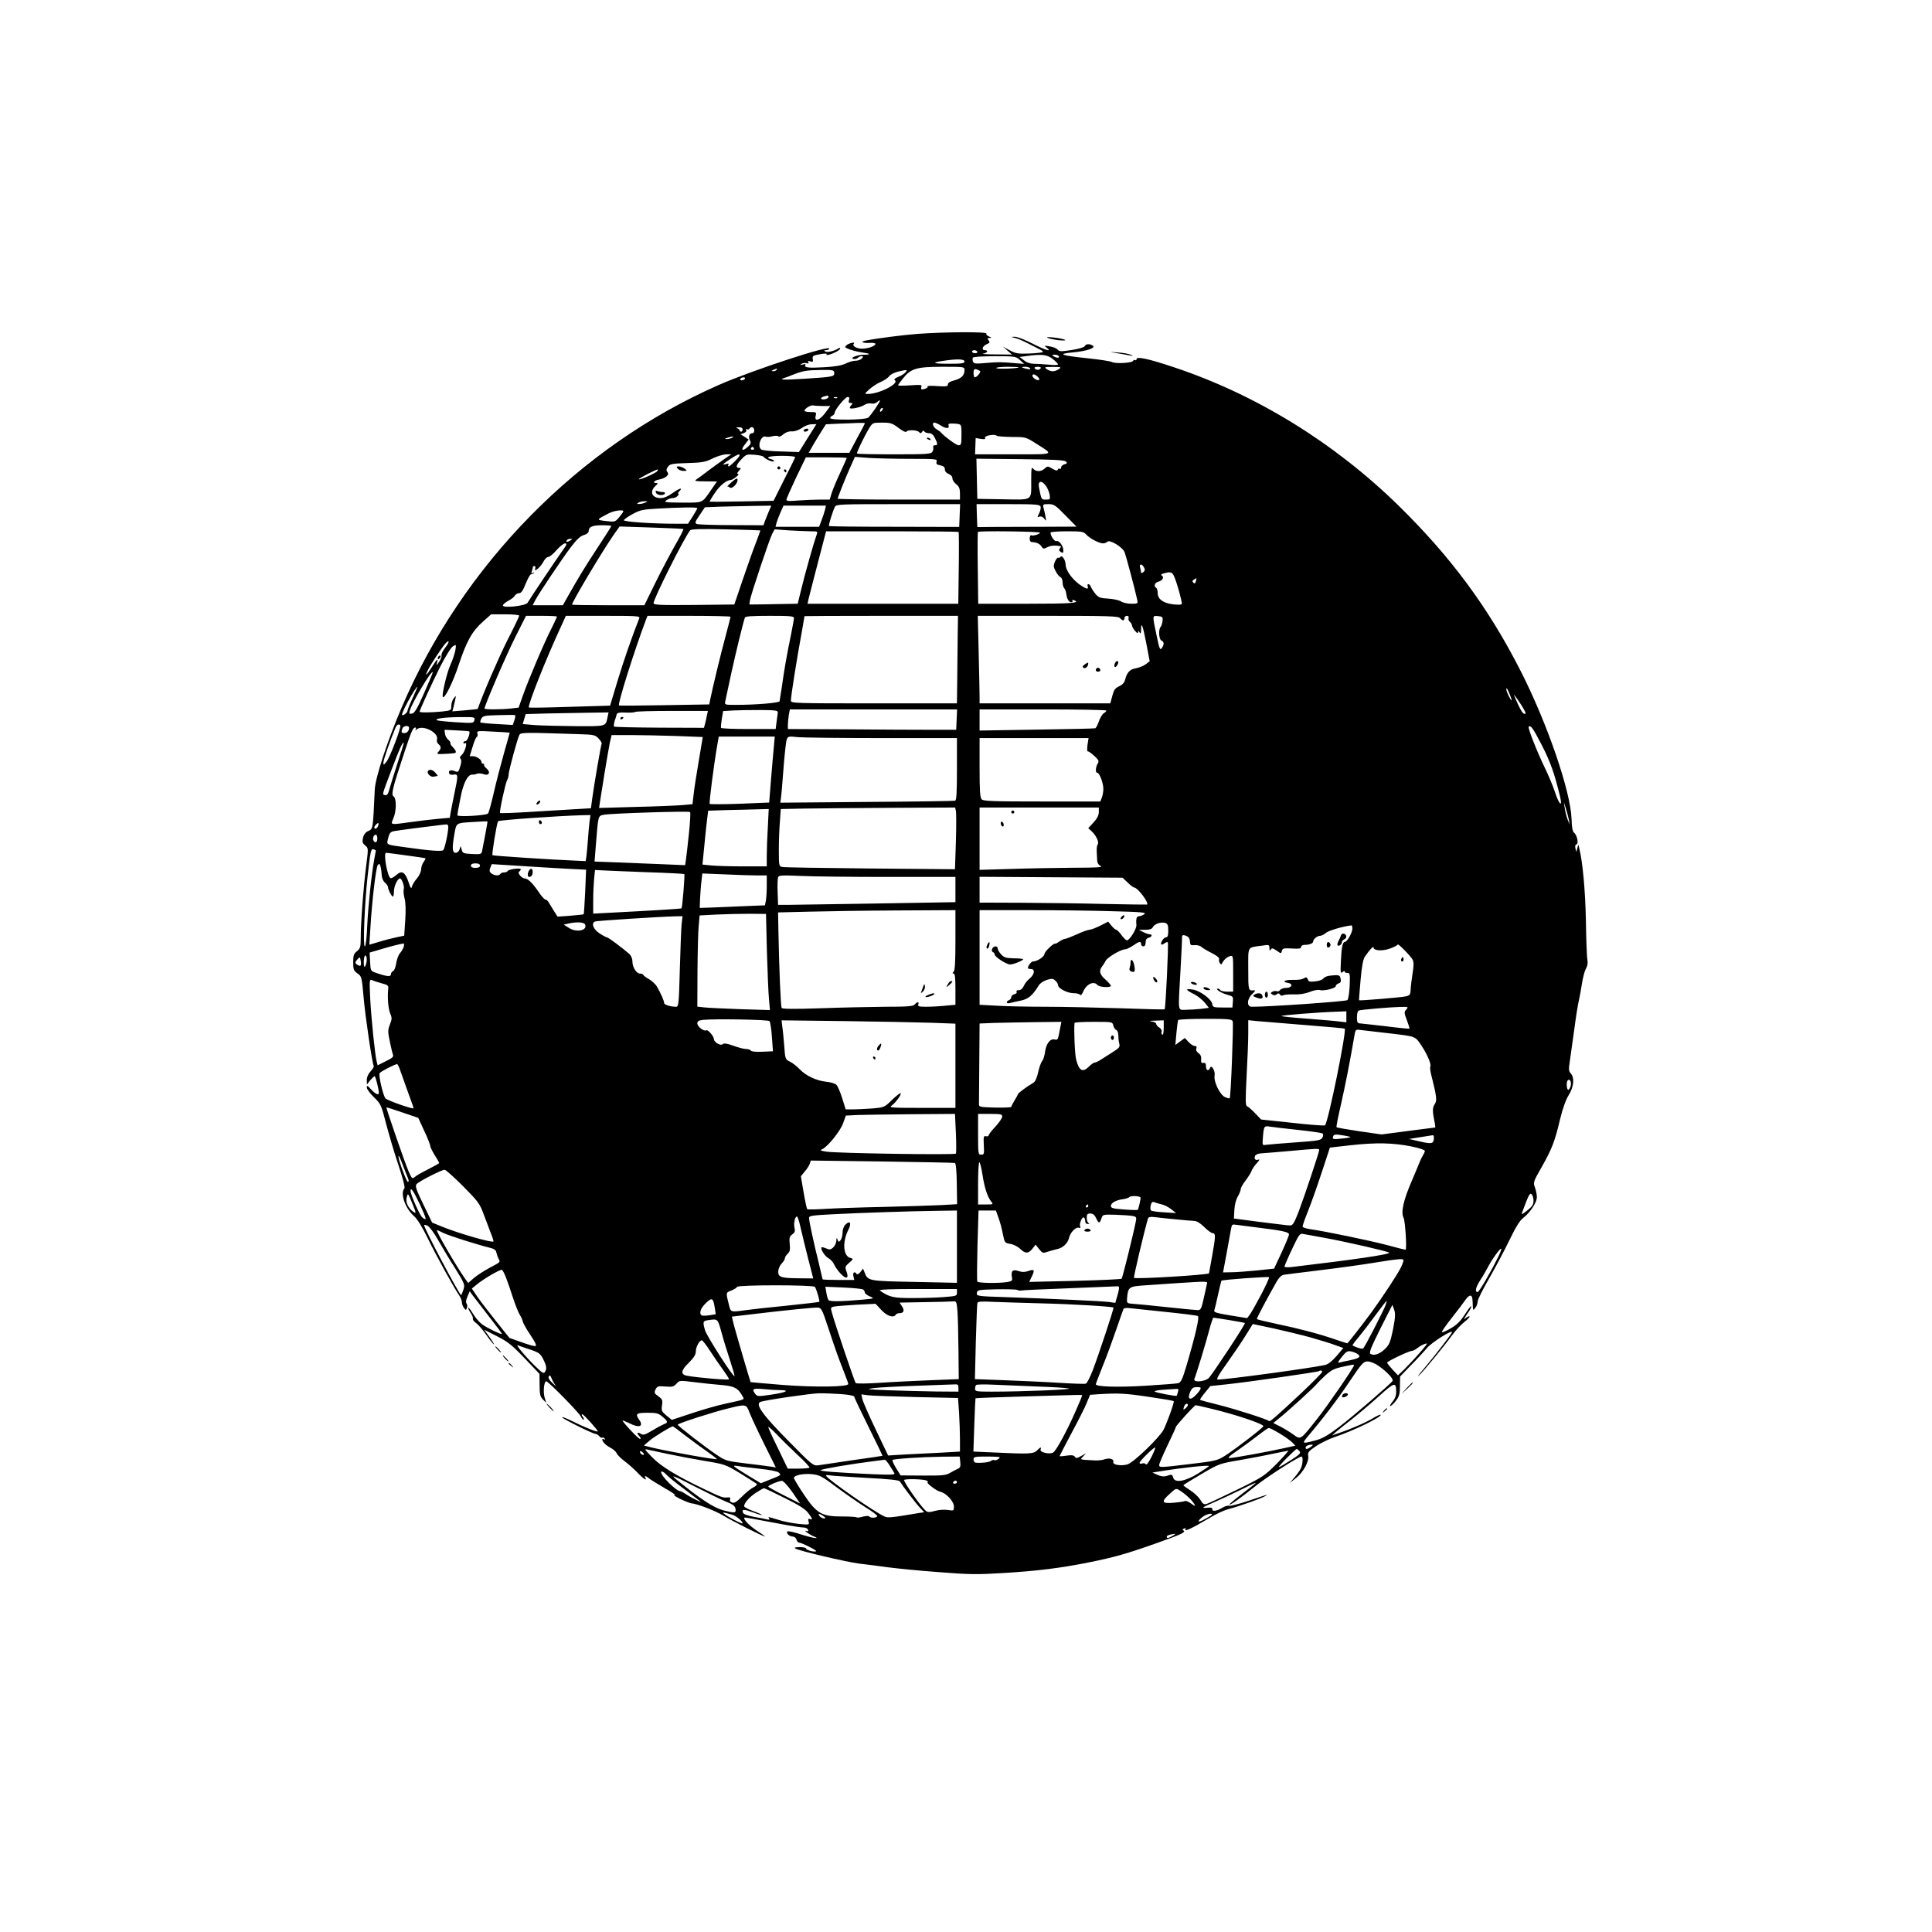  <svg version="1.0" xmlns="http://www.w3.org/2000/svg"
 width="1280pt" height="1280pt" viewBox="0 0 1280 1280"
 preserveAspectRatio="xMidYMid meet"><g transform="translate(0,1280) scale(0.1,-0.1)"
fill="#000000" stroke="none">
<path d="M6080 10588 c-94 -7 -266 -29 -343 -44 -40 -8 -24 -18 23 -16 22 2
40 -1 40 -6 0 -15 -49 -32 -89 -32 -37 0 -68 19 -54 33 10 11 -16 8 -38 -3
-10 -6 -19 -14 -19 -19 0 -9 66 -30 117 -37 49 -6 55 -14 10 -14 -45 0 -101
-21 -73 -28 10 -2 23 1 29 7 6 6 17 11 25 11 12 0 12 -3 2 -15 -7 -8 -26 -15
-42 -15 -16 0 -45 -8 -66 -19 -25 -12 -69 -20 -140 -24 -105 -6 -137 -3 -126
15 4 6 -2 8 -17 3 -18 -5 -21 -4 -9 4 8 6 23 8 34 5 13 -4 16 -2 11 6 -5 9 -2
10 13 6 17 -6 20 -3 17 14 -4 23 0 25 58 35 26 4 37 3 33 -4 -4 -6 14 -3 38 6
25 10 48 23 51 31 3 8 1 10 -8 5 -27 -18 -76 -30 -89 -22 -10 7 -9 9 4 9 9 0
19 4 22 9 20 32 -508 -141 -733 -240 -928 -408 -1696 -1190 -2101 -2139 -93
-217 -173 -461 -177 -540 -13 -273 -10 -261 -48 -278 -14 -7 -26 -23 -30 -43
-6 -27 -3 -36 14 -50 22 -18 22 -18 7 -136 -18 -136 -36 -377 -36 -477 0 -61
-3 -70 -25 -88 -21 -16 -25 -28 -25 -73 0 -47 3 -56 28 -74 28 -19 29 -24 41
-158 11 -129 57 -438 67 -455 3 -4 -6 -20 -20 -35 -16 -17 -26 -39 -26 -58 l1
-30 22 28 c13 15 26 27 29 27 6 0 28 -88 28 -110 0 -19 -22 -9 -51 22 -24 27
-29 29 -29 13 0 -10 21 -39 48 -65 45 -44 48 -50 80 -175 19 -72 55 -195 82
-275 30 -89 45 -149 39 -154 -29 -31 5 -132 64 -183 21 -18 55 -73 92 -149 57
-117 171 -323 207 -376 10 -14 18 -35 18 -45 0 -11 6 -27 13 -37 13 -18 14
-18 21 -1 3 10 2 23 -3 29 -6 7 -4 24 6 46 l15 35 21 -29 c12 -16 61 -79 108
-140 48 -61 86 -112 84 -114 -5 -5 -102 42 -132 65 -18 13 -44 44 -59 69 -15
25 -29 43 -31 40 -3 -3 4 -17 14 -33 11 -15 18 -33 16 -40 -2 -6 7 -19 20 -28
14 -9 43 -42 66 -75 23 -33 46 -62 52 -66 6 -3 -6 17 -26 45 l-37 51 85 -43
c71 -36 99 -58 182 -145 l99 -104 1 -74 c0 -62 4 -77 22 -96 l22 -22 -11 36
c-11 38 -3 111 12 106 19 -6 212 -203 227 -231 8 -16 17 -26 20 -23 3 3 0 12
-7 21 -7 8 -8 15 -2 15 9 0 102 -103 102 -113 0 -8 -95 30 -172 69 -38 19 -67
30 -63 23 8 -12 203 -109 221 -109 6 0 17 -7 24 -15 7 -8 16 -13 20 -10 5 3
12 0 16 -6 4 -8 3 -9 -4 -5 -7 4 -12 4 -12 -1 1 -16 25 -40 57 -56 17 -9 34
-25 38 -34 3 -10 27 -34 52 -53 26 -19 65 -54 87 -77 36 -39 67 -59 51 -33 -9
15 6 12 24 -4 9 -8 57 -37 106 -66 50 -28 79 -49 65 -46 -14 3 2 -7 35 -24 33
-16 67 -29 76 -30 32 -1 156 -48 209 -80 57 -35 266 -140 278 -140 3 0 -21 18
-54 39 -51 34 -92 77 -82 86 3 3 46 -5 285 -50 45 -8 93 -15 106 -15 14 0 27
-7 30 -14 4 -11 1 -13 -11 -9 -24 8 21 -25 50 -36 51 -21 -14 -10 -88 14 -42
14 -80 22 -86 19 -14 -9 11 -34 34 -34 11 0 22 -9 25 -20 3 -11 10 -20 16 -20
17 0 119 -51 114 -57 -9 -8 -67 7 -67 18 0 5 -19 9 -42 9 -32 -1 -39 -3 -27
-10 28 -16 330 -87 419 -99 47 -5 135 -17 195 -25 61 -8 213 -23 338 -32 198
-16 253 -16 420 -6 231 14 384 33 577 72 164 33 245 56 445 127 164 58 193 72
176 83 -9 5 -8 9 4 13 9 4 13 3 10 -3 -14 -22 39 2 158 73 43 26 97 51 120 57
75 20 218 70 245 86 15 8 20 13 12 10 -8 -2 -64 -21 -124 -41 -60 -20 -115
-34 -123 -31 -7 3 -28 -3 -46 -14 -36 -22 -68 -26 -65 -8 2 8 -8 11 -32 9 -45
-4 -40 0 50 39 41 18 119 54 173 81 53 27 97 47 97 45 0 -3 -40 -35 -90 -72
-49 -38 -87 -70 -85 -72 5 -6 77 45 175 124 76 61 284 194 303 194 10 0 9 -44
-2 -73 -5 -14 -25 -42 -43 -63 l-33 -39 42 33 c47 37 88 111 80 148 -4 21 4
31 52 63 31 21 88 48 126 61 118 39 314 134 302 147 -3 2 -22 -6 -44 -19 -44
-28 -144 -72 -223 -99 l-55 -19 26 23 c14 12 61 50 105 84 43 34 124 102 179
152 105 95 115 97 115 29 0 -25 -8 -46 -26 -67 -14 -17 -19 -29 -11 -26 7 3
25 20 38 38 19 26 24 44 24 95 l1 62 70 73 c39 39 88 92 109 117 33 38 165
121 165 104 0 -8 -117 -160 -184 -239 -33 -38 -49 -61 -37 -50 27 23 169 196
224 272 21 29 56 66 78 84 22 17 38 34 35 37 -3 3 -13 -1 -23 -9 -15 -12 -16
-12 -8 1 4 8 17 28 28 43 10 16 17 30 14 33 -2 3 -22 -23 -43 -56 -29 -45 -53
-68 -93 -91 -29 -17 -55 -28 -58 -25 -3 3 26 45 64 93 38 48 80 103 92 121 27
39 46 37 47 -4 3 -72 2 -70 19 -48 8 10 15 29 15 42 0 12 35 82 77 154 42 73
102 187 134 253 41 85 67 128 91 146 48 38 91 104 90 139 0 17 -6 45 -13 64
-12 32 -10 38 44 132 70 124 88 172 122 315 18 75 38 130 57 162 35 55 41 116
15 145 -14 15 -15 28 -7 78 5 32 18 129 30 214 11 85 25 171 30 190 5 20 14
68 20 109 6 40 18 86 26 101 11 18 15 38 11 61 -4 19 -8 135 -10 259 -4 199
-21 389 -44 480 l-6 25 -7 -25 -6 -25 -6 23 c-4 15 -2 25 7 28 16 6 3 63 -18
79 -8 6 -14 38 -15 87 -5 183 -162 640 -340 988 -213 417 -460 751 -808 1092
-427 417 -944 735 -1490 916 -164 55 -244 72 -244 53 0 -7 -4 -10 -9 -7 -5 4
-11 1 -13 -4 -5 -15 -117 -21 -140 -9 -11 6 -82 17 -159 25 -182 19 -208 29
-104 39 93 8 158 30 135 45 -21 14 -47 12 -53 -3 -3 -8 -38 -18 -87 -26 -71
-11 -83 -10 -93 3 -7 8 -30 18 -52 21 -38 7 -39 6 -20 -9 38 -30 -7 -17 -97
29 -49 25 -101 45 -116 44 -27 -1 -27 -1 3 -8 17 -4 55 -20 85 -36 30 -15 65
-33 77 -39 13 -6 23 -14 23 -18 0 -3 -39 -8 -87 -10 -77 -3 -93 -1 -133 21
l-45 24 30 -26 30 -26 -110 1 c-60 0 -98 3 -82 5 28 4 38 23 12 23 -24 0 -17
26 11 39 21 9 24 14 14 26 -10 12 -9 15 6 16 16 0 15 2 -4 10 -13 5 -20 14
-17 19 8 13 -280 11 -455 -2z m395 -118 c3 -5 -3 -10 -14 -10 -12 0 -21 5 -21
10 0 6 6 10 14 10 8 0 18 -4 21 -10z m498 -47 c20 -16 36 -32 37 -37 0 -5 -27
-6 -61 -2 -34 3 -79 6 -99 6 -24 0 -48 8 -66 23 l-29 22 45 6 c103 14 135 10
173 -18z m42 17 c8 -13 -15 -13 -35 0 -12 8 -11 10 7 10 12 0 25 -4 28 -10z
m-258 -25 l28 -26 -60 5 c-92 8 -114 8 -196 1 -66 -6 -77 -5 -83 10 -3 9 -4
21 0 26 3 5 68 9 144 9 135 0 140 -1 167 -25z m-367 -10 c0 -12 -17 -15 -102
-15 -107 0 -122 7 -41 19 93 14 143 13 143 -4z m0 -58 c0 -34 -20 -54 -67 -67
-28 -7 -43 -16 -43 -27 0 -13 -10 -15 -70 -11 -38 3 -67 2 -65 -2 3 -4 -2 -11
-11 -14 -27 -10 -36 -7 -30 10 6 15 -2 16 -74 11 -44 -3 -80 -3 -80 0 0 3 14
23 32 45 52 66 89 78 261 78 147 0 147 0 147 -23z m359 19 c-9 -8 -149 -13
-149 -4 0 4 34 8 77 8 42 0 74 -2 72 -4z m76 -6 c4 -7 -3 -8 -22 -4 -38 9 -42
14 -10 14 14 0 29 -5 32 -10z m70 0 c-3 -5 -12 -10 -20 -10 -8 0 -17 5 -20 10
-4 6 5 10 20 10 15 0 24 -4 20 -10z m121 -5 c-11 -8 -29 -15 -41 -15 -12 0
-30 7 -41 15 -17 13 -14 14 41 14 55 0 58 -1 41 -14z m-1871 -5 c-3 -5 -14
-10 -23 -9 -14 0 -13 2 3 9 27 11 27 11 20 0z m1348 -8 c9 -5 -21 -42 -35 -42
-4 0 -8 13 -8 30 0 29 9 31 43 12z m-966 -12 c2 -25 -6 -27 -192 -39 -147 -9
-177 -8 -139 5 10 3 28 9 39 14 83 34 104 37 205 39 79 1 86 -1 87 -19z m472
3 c-8 -9 -29 -23 -48 -30 -22 -9 -30 -17 -23 -22 34 -21 -103 -91 -177 -91
-25 0 -25 0 9 31 18 17 53 39 76 49 23 10 48 27 56 38 7 11 34 24 58 30 63 14
64 14 49 -5z m877 -30 c11 -12 13 -18 5 -21 -13 -4 -41 16 -41 29 0 14 17 10
36 -8z m-1941 -13 c-3 -5 -13 -10 -21 -10 -8 0 -12 5 -9 10 3 6 13 10 21 10 8
0 12 -4 9 -10z m553 -122 c-5 -14 -48 -20 -48 -7 0 7 19 14 43 18 5 0 7 -5 5
-11z m59 -4 c-3 -3 -12 -4 -19 -1 -8 3 -5 6 6 6 11 1 17 -2 13 -5z m78 -14
c-5 -15 -2 -20 11 -20 14 0 15 -3 6 -12 -7 -7 -12 -16 -12 -20 0 -12 71 2 98
20 12 8 32 12 44 9 14 -4 29 0 40 10 10 9 18 13 18 9 0 -11 -61 -99 -78 -113
-20 -16 -252 -18 -252 -3 0 6 7 13 15 16 8 4 15 12 15 19 0 20 70 105 86 105
11 0 13 -6 9 -20z m-174 -40 l50 0 -33 -45 c-37 -50 -74 -62 -64 -20 6 24 4
25 -34 25 -22 0 -40 4 -40 9 0 14 44 40 58 35 8 -2 36 -4 63 -4z m391 -32 c-7
-7 -12 -8 -12 -2 0 14 12 26 19 19 2 -3 -1 -11 -7 -17z m-112 -82 c0 -3 -23
-48 -52 -100 l-51 -96 -135 0 -134 0 27 48 c15 26 41 68 57 94 l30 47 81 4
c45 1 103 4 130 5 26 1 47 0 47 -2z m223 -31 c26 -20 48 -31 52 -25 9 14 69
12 83 -2 10 -10 15 -10 21 1 6 9 11 10 15 2 4 -6 18 -11 31 -11 16 0 28 -9 39
-32 20 -39 20 -48 0 -48 -9 0 -14 -6 -11 -12 2 -7 0 -21 -5 -30 -8 -16 -30
-18 -252 -18 -133 0 -245 2 -248 5 -5 5 48 115 83 172 20 32 23 33 83 33 57 0
68 -4 109 -35z m283 14 c34 -21 57 -19 48 4 -3 8 5 12 23 11 66 -3 63 1 63
-74 0 -63 -2 -70 -19 -70 -16 0 -97 60 -121 89 -3 3 -14 11 -25 17 -23 13 -33
44 -14 44 6 0 27 -9 45 -21z m-885 -81 l-58 -93 -119 4 c-66 1 -125 8 -131 13
-28 23 0 97 31 85 8 -3 28 -2 44 3 17 4 34 4 39 -1 5 -5 18 0 32 13 15 13 35
21 56 20 20 -1 46 8 67 22 18 14 47 25 65 25 l32 1 -58 -92z m-431 57 c0 -8
-4 -15 -10 -15 -5 0 -10 4 -10 9 0 5 -8 12 -17 14 -11 3 -7 5 10 6 18 1 27 -4
27 -14z m77 -5 c1 -12 -4 -20 -13 -20 -20 0 -28 -24 -15 -48 8 -15 6 -24 -13
-41 -36 -34 -52 -25 -22 13 l26 34 -27 18 -27 17 23 8 c13 6 19 13 15 20 -4 7
-3 9 4 5 6 -3 13 -2 17 4 11 17 31 11 32 -10z m1607 -37 c4 -4 48 -7 99 -8 91
0 93 0 162 -44 120 -76 130 -71 -153 -71 l-252 0 2 54 2 54 35 -6 c23 -3 32
-2 27 6 -9 15 64 29 78 15z m-1754 -13 c-8 -5 -24 -9 -35 -9 -16 1 -16 2 5 9
35 11 48 11 30 0z m145 -70 c3 -5 -1 -10 -10 -10 -9 0 -13 5 -10 10 3 6 8 10
10 10 2 0 7 -4 10 -10z m-190 -67 c-22 -15 -70 -50 -107 -77 -36 -28 -74 -56
-85 -63 -15 -10 -4 -12 60 -12 l77 -1 -36 -52 c-65 -94 -52 -88 -193 -88 -113
1 -124 2 -107 15 11 8 30 15 42 15 12 0 27 7 34 15 7 8 9 15 4 15 -4 0 -3 5 4
12 30 30 7 26 -38 -6 -33 -24 -61 -36 -83 -36 -57 0 -76 42 -35 80 19 17 19
20 4 20 -26 0 -11 17 21 23 44 9 70 32 55 49 -9 11 -8 19 3 35 13 19 27 22
127 25 99 3 120 6 168 30 30 15 71 27 90 28 l35 0 -40 -27z m95 20 c0 -10 -62
-73 -73 -73 -4 0 -5 5 -1 11 4 8 -1 9 -17 4 -30 -9 -19 2 34 37 44 28 57 33
57 21z m158 -9 c12 -16 62 -38 69 -30 4 4 -3 9 -15 13 -49 12 -17 23 69 23 52
0 89 -4 87 -9 -1 -6 -34 -73 -73 -149 l-70 -140 -210 -4 c-115 -2 -211 -3
-213 -2 -2 1 13 27 34 58 32 49 78 86 106 86 6 0 21 9 35 20 14 11 20 20 13
20 -9 0 -7 6 5 20 16 18 16 20 2 20 -26 0 -20 21 16 58 30 32 35 33 85 29 30
-2 57 -8 60 -13z m552 -8 c0 -2 -20 -47 -44 -99 -25 -53 -50 -114 -57 -137
l-12 -40 -67 0 c-37 0 -101 -3 -143 -6 -56 -5 -77 -4 -77 5 0 6 29 72 64 146
l65 135 135 0 c75 0 136 -2 136 -4z m423 -6 c170 0 178 -1 172 -19 -4 -14 1
-20 25 -24 22 -5 30 -12 30 -27 0 -13 10 -24 25 -30 15 -6 25 -17 25 -29 0
-11 11 -28 25 -39 19 -15 25 -29 25 -61 l0 -41 -405 0 c-223 0 -405 3 -405 6
0 9 50 134 83 208 l31 69 96 -7 c52 -3 175 -6 273 -6z m1029 -18 c10 -10 8
-14 -10 -18 -12 -4 -22 -13 -22 -21 0 -8 -4 -12 -9 -9 -5 4 -11 1 -13 -6 -3
-8 -14 -6 -36 7 -31 18 -32 18 -53 -1 -24 -21 -58 -20 -76 3 -9 11 -11 -5 -11
-75 0 -144 16 -133 -185 -130 l-172 3 -3 133 -3 133 290 -3 c219 -2 293 -6
303 -16z m-2707 -63 c-9 -13 -116 -61 -123 -54 -4 4 115 65 126 65 2 0 0 -5
-3 -11z m2576 -100 c9 -13 20 -39 23 -56 5 -31 4 -33 -24 -33 -31 0 -30 -2
-46 78 -10 47 17 54 47 11z m-2656 -109 c-11 -5 -29 -9 -40 -9 -17 -1 -17 1
-5 9 8 5 26 9 40 9 23 0 23 -1 5 -9z m2083 -85 l-3 -76 -429 1 c-237 0 -432 2
-434 5 -4 4 25 99 40 128 8 16 38 17 419 17 l410 0 -3 -75z m536 59 c3 -8 -1
-28 -9 -44 -14 -27 -14 -29 1 -23 11 4 23 -1 32 -13 13 -18 14 -17 9 12 -3 18
-9 43 -13 58 -6 25 -4 26 33 26 35 0 46 -7 112 -75 l73 -74 -218 -1 c-121 0
-268 -1 -329 -1 l-110 -1 -3 76 -2 76 209 0 c180 0 210 -2 215 -16z m-1800
-31 c-9 -21 -20 -50 -26 -65 l-10 -28 -211 1 c-117 0 -220 4 -230 7 -15 7 -13
13 18 59 l35 52 93 4 c50 1 149 4 220 5 l127 2 -16 -37z m372 10 c-4 -16 -14
-47 -23 -70 l-16 -43 -144 0 -145 0 6 23 c3 13 15 44 26 70 l21 47 141 0 140
0 -6 -27z m-846 10 c0 -3 -14 -28 -31 -55 l-31 -48 -77 0 c-160 0 -352 13
-348 24 2 5 28 24 58 40 47 26 68 31 159 36 157 9 270 11 270 3z m-490 -20 c0
-4 -13 -22 -28 -40 -26 -31 -28 -32 -87 -25 -66 8 -67 7 20 52 33 17 95 25 95
13z m-80 -98 c0 -3 -42 -70 -94 -148 -84 -129 -117 -182 -200 -329 l-27 -48
-100 0 -100 0 17 33 c25 47 175 271 236 352 38 50 62 73 86 80 19 5 32 16 32
25 0 29 23 40 87 40 35 0 63 -2 63 -5z m478 -20 c2 -2 -21 -48 -52 -102 -31
-54 -91 -167 -132 -250 l-75 -153 -239 0 c-132 0 -240 2 -240 4 0 19 198 350
274 460 l41 58 210 -7 c116 -4 212 -8 213 -10z m509 -9 c1 -1 -12 -38 -29 -82
-17 -43 -56 -153 -87 -244 l-56 -165 -267 -3 c-225 -2 -268 0 -268 12 0 29
200 428 242 482 6 9 71 11 236 7 125 -3 228 -6 229 -7z m335 -6 c47 0 47 0 37
-27 -16 -44 -75 -251 -100 -355 l-24 -98 -65 -1 c-36 -1 -108 -2 -160 -3 l-95
-1 3 25 c5 36 128 403 147 441 l17 32 97 -7 c53 -3 117 -6 143 -6z m979 -4 c2
-2 3 -110 1 -240 l-3 -236 -500 0 -499 0 6 28 c5 22 58 226 106 410 l11 42
437 0 c240 0 439 -2 441 -4z m539 -5 c0 -10 -47 -24 -58 -17 -4 2 -9 -6 -10
-20 -1 -13 4 -24 11 -25 35 -2 53 -10 66 -28 12 -19 15 -19 41 -6 22 11 49 13
89 6 2 -1 -1 -7 -7 -14 -8 -9 -6 -16 6 -24 15 -9 17 -7 17 12 -2 30 -29 67
-46 60 -13 -4 -39 34 -39 57 0 4 49 8 108 8 98 0 111 -2 128 -21 23 -26 86
-59 112 -59 10 0 23 5 29 11 16 16 102 -37 114 -70 9 -23 69 -248 83 -313 6
-27 5 -28 -39 -28 -25 0 -56 7 -69 16 -13 8 -51 16 -84 18 -53 3 -64 7 -85 32
-13 16 -26 37 -30 47 -3 9 -11 17 -16 17 -6 0 -8 -7 -5 -15 7 -18 -4 -19 -32
-2 -61 36 -114 104 -114 148 -1 30 -25 65 -35 49 -3 -5 -10 -8 -15 -5 -4 2
-13 -9 -21 -26 -11 -27 -10 -36 6 -65 9 -18 24 -35 31 -38 8 -3 14 -18 14 -34
0 -15 5 -33 10 -38 6 -6 12 -22 14 -35 4 -36 17 -59 33 -59 8 0 11 4 8 10 -3
6 1 7 9 4 50 -19 -14 -24 -309 -24 l-324 0 -3 236 c-2 130 -1 238 1 240 8 8
411 3 411 -5z m-3110 -51 c-20 -13 -33 -13 -25 0 3 6 14 10 23 10 15 0 15 -2
2 -10z m-56 -72 c-35 -49 -206 -303 -229 -342 -13 -21 -170 -37 -163 -16 2 7
19 21 38 31 19 10 38 25 42 34 5 8 17 15 27 15 14 0 26 17 44 63 14 34 29 62
35 62 6 0 14 4 19 9 5 6 2 6 -6 1 -11 -6 -13 -4 -8 9 4 10 7 22 7 27 0 5 5 9
11 9 6 0 8 -7 5 -16 -12 -31 36 9 54 44 8 17 23 32 32 32 9 0 34 20 55 45 21
24 46 44 56 45 16 0 12 -9 -19 -52z m3855 -107 c8 -14 7 -22 -4 -31 -8 -7 -15
-9 -15 -4 0 5 -3 19 -6 32 -8 27 11 30 25 3z m204 -70 c17 -41 47 -151 47
-170 0 -8 -18 -9 -57 -5 -67 8 -103 35 -103 75 0 15 -4 31 -10 34 -18 11 -10
35 14 41 28 7 41 30 23 41 -8 5 -3 10 13 14 48 14 58 10 73 -30z m140 -22 c-4
-15 -9 -17 -17 -9 -8 8 -7 13 4 20 8 5 16 10 17 10 0 0 -1 -9 -4 -21z m-4483
-228 c0 -5 -35 -78 -78 -162 -58 -115 -162 -355 -197 -456 -1 -1 -38 -5 -84
-9 l-84 -7 7 26 c20 84 20 84 3 62 -9 -11 -17 -34 -17 -51 0 -31 -1 -31 -61
-38 -72 -7 -149 -8 -149 -1 0 10 83 191 138 301 34 66 70 125 83 132 21 14 22
13 16 -26 -4 -21 -18 -64 -32 -95 -25 -53 -60 -205 -51 -215 13 -12 69 102
106 216 51 153 87 219 159 283 l55 49 93 0 c51 0 93 -4 93 -9z m250 -6 c0 -3
-16 -38 -36 -78 -49 -95 -153 -341 -189 -443 l-29 -82 -50 -6 c-64 -7 -176 -8
-176 0 0 19 143 352 203 471 l72 143 102 0 c57 0 103 -2 103 -5z m545 -12
c-48 -121 -104 -283 -144 -415 l-49 -163 -267 -8 c-147 -5 -269 -7 -271 -4
-10 10 109 312 210 530 l35 77 247 0 c230 0 246 -1 239 -17z m605 11 c0 -3
-15 -63 -34 -133 -30 -111 -83 -329 -101 -417 l-6 -31 -297 -5 c-163 -3 -299
-4 -301 -2 -10 10 102 365 179 569 l10 25 275 0 c151 0 275 -3 275 -6z m420
-9 c0 -9 -9 -57 -19 -108 -26 -123 -47 -244 -61 -347 -7 -47 -14 -90 -15 -96
-3 -11 -158 -24 -292 -24 -71 0 -73 1 -68 23 2 12 21 96 40 187 31 140 75 322
90 368 3 9 45 12 165 12 136 0 160 -2 160 -15z m1085 -112 c-1 -71 -2 -201 -3
-290 l-2 -163 -550 0 c-527 0 -550 1 -550 18 0 31 37 266 75 472 8 47 15 86
15 88 0 1 229 2 509 2 l508 0 -2 -127z m1075 112 c7 -8 16 -15 21 -15 5 0 9 7
9 15 0 8 7 15 16 15 10 0 14 -6 11 -14 -3 -8 1 -20 9 -26 8 -7 14 -18 14 -25
0 -6 9 -22 20 -35 13 -15 20 -18 20 -9 0 11 2 11 10 -1 7 -11 10 -7 10 19 0
59 12 26 35 -94 l22 -116 -25 -19 c-14 -11 -43 -23 -64 -27 -42 -6 -61 -27
-74 -76 -4 -19 -18 -34 -40 -44 -27 -13 -35 -25 -45 -65 l-13 -48 -433 0 -433
0 0 48 c0 26 -3 156 -6 290 l-6 242 465 0 c401 0 466 -2 477 -15z m282 -20
c-2 -16 -8 -34 -13 -39 -15 -16 -11 -83 6 -90 18 -7 19 -26 2 -50 -11 -16 -16
-5 -35 87 -28 133 -28 129 11 125 29 -3 32 -6 29 -33z m-4751 -174 c-17 -21
-29 -45 -26 -53 3 -7 -4 -26 -16 -43 -16 -24 -19 -26 -14 -7 10 35 -1 26 -34
-28 -35 -56 -50 -67 -25 -17 19 37 89 143 112 170 30 35 33 16 3 -22z m-141
-302 c-46 -105 -64 -135 -81 -137 -18 -3 -20 0 -14 20 18 58 141 265 152 255
2 -2 -24 -64 -57 -138z m-76 -33 c-19 -41 -34 -79 -34 -84 0 -13 -29 -36 -36
-29 -9 8 89 187 102 187 1 0 -13 -33 -32 -74z m7269 22 c9 -21 14 -38 12 -38
-7 0 -35 58 -35 71 0 18 6 9 23 -33z m104 -125 c-11 -10 -26 8 -51 63 -14 31
-26 59 -26 61 0 3 19 -22 41 -56 23 -34 39 -64 36 -68z m-4954 7 c-1 -8 -4
-36 -8 -62 l-6 -48 -179 0 c-98 0 -181 3 -183 8 -2 4 1 30 5 59 l9 52 67 4
c37 2 119 3 182 3 96 -1 115 -3 113 -16z m1185 -47 l-3 -68 -167 0 c-93 0
-343 1 -558 3 l-390 2 0 28 c0 15 3 44 6 65 l7 37 554 0 554 0 -3 -67z m992
59 c0 -4 -8 -12 -18 -18 -10 -7 -24 -31 -32 -54 -8 -23 -19 -44 -24 -45 -6 -2
-181 -6 -388 -9 l-378 -6 0 70 0 70 420 0 c231 0 420 -3 420 -8z m-2647 -34
c-3 -18 -9 -44 -13 -57 l-6 -23 -294 1 c-161 1 -297 4 -301 7 -4 2 -2 19 3 37
6 17 13 38 14 45 3 10 20 13 59 11 30 -1 58 0 62 4 3 4 113 7 244 7 l239 0 -7
-32z m-658 -10 c-13 -62 -6 -60 -211 -59 -104 1 -226 4 -270 7 l-81 7 10 33
10 33 136 4 c75 1 198 4 274 5 l139 2 -7 -32z m-617 -20 l-11 -31 -105 6 c-57
3 -106 8 -109 11 -3 2 0 14 6 25 10 18 22 21 114 23 56 2 105 2 109 0 4 -1 2
-16 -4 -34z m-265 1 c-6 -21 -9 -21 -122 -14 -64 4 -120 10 -126 13 -17 11 45
20 152 21 98 1 101 0 96 -20z m-491 -34 c9 -9 -68 -212 -91 -241 -19 -24 -21
-25 -21 -6 0 17 45 146 80 230 9 21 21 28 32 17z m58 -17 c0 -21 -14 -35 -32
-35 -19 0 -21 6 -12 31 7 19 44 22 44 4z m7505 -115 c56 -109 84 -187 121
-341 18 -78 -8 -51 -36 36 -12 37 -42 108 -66 157 -53 110 -113 263 -106 270
13 13 28 -8 87 -122z m-7461 105 c-5 -9 -2 -8 9 1 39 31 146 -24 132 -68 -3
-10 1 -24 10 -31 19 -16 19 -29 0 -50 -14 -16 -11 -17 37 -15 76 4 78 4 78 15
0 6 -9 19 -21 31 -11 11 -18 23 -15 26 3 3 -4 13 -14 22 -11 9 -21 27 -22 41
l-3 25 80 -4 c44 -2 82 -5 83 -6 10 -9 -11 -65 -24 -65 -8 0 -14 -5 -14 -11 0
-5 5 -7 11 -3 19 11 -1 -59 -21 -77 -13 -11 -16 -19 -9 -26 7 -7 7 -24 -2 -51
-11 -37 -14 -40 -36 -31 -28 11 -44 4 -37 -15 3 -8 15 -11 30 -8 30 5 30 -4 5
-123 -10 -50 -22 -106 -25 -126 l-6 -37 -78 -7 c-42 -4 -122 -13 -177 -21
-145 -20 -138 -21 -119 24 21 48 22 133 1 146 -17 11 -6 56 70 285 48 146 59
171 74 171 6 0 7 -6 3 -12z m623 -22 c0 0 -16 -62 -38 -136 -21 -74 -52 -193
-68 -264 -16 -70 -33 -132 -38 -136 -13 -13 -203 -24 -203 -11 0 6 9 56 20
111 19 103 49 160 80 158 8 -1 22 2 31 6 8 4 28 2 43 -3 36 -14 49 14 18 39
-12 10 -18 20 -15 24 4 3 1 6 -5 6 -7 0 -12 5 -12 11 0 17 -32 38 -57 39 l-21
0 19 62 c10 35 23 64 28 66 5 2 7 12 4 22 -5 18 0 19 103 13 60 -3 110 -6 111
-7z m457 -10 c102 -3 110 -5 133 -30 13 -14 22 -30 19 -34 -5 -9 -50 -270 -63
-367 l-8 -60 -120 -7 c-66 -4 -200 -12 -299 -18 -98 -6 -181 -9 -183 -6 -6 6
35 196 47 218 6 10 10 27 10 38 0 22 58 237 71 261 9 17 31 17 393 5z m642
-12 l180 -7 -27 -161 c-15 -89 -31 -189 -34 -223 l-7 -61 -67 -6 c-36 -3 -175
-9 -309 -12 l-243 -7 5 34 c3 19 17 104 30 189 14 85 30 179 36 208 l12 52
122 0 c68 0 204 -3 302 -6z m651 -71 c-4 -38 -12 -136 -19 -219 l-12 -151
-193 -8 c-107 -4 -197 -4 -201 -1 -5 6 27 256 50 389 l10 57 186 0 185 0 -6
-67z m721 57 l492 0 0 -205 c0 -156 -3 -207 -12 -210 -7 -2 -271 -6 -586 -8
l-572 -5 4 32 c3 17 10 105 17 196 7 91 16 176 21 189 8 23 11 24 76 17 37 -3
289 -6 560 -6z m1357 -45 c-3 -25 -3 -44 2 -43 4 1 24 -12 43 -30 30 -28 33
-35 22 -52 -14 -24 -16 -60 -2 -60 14 0 40 -67 40 -106 0 -18 -4 -44 -10 -58
l-10 -26 -385 0 c-322 0 -389 2 -401 14 -11 12 -14 54 -14 210 l0 196 361 0
361 0 -7 -45z m-4570 -117 c-24 -73 -48 -152 -55 -176 -8 -32 -15 -42 -28 -40
-21 5 -24 -6 44 173 50 132 69 175 79 175 2 0 -16 -60 -40 -132z m7759 -378
l6 -35 -14 35 c-7 19 -16 53 -19 75 l-6 40 13 -40 c7 -22 16 -56 20 -75z
m-4061 58 c3 -12 3 -104 0 -204 l-6 -183 -561 5 c-309 3 -571 7 -583 10 -22 4
-23 8 -23 112 0 59 3 144 7 189 l6 83 156 3 c86 1 346 4 577 5 l422 2 5 -22z
m947 -8 c0 -20 -11 -43 -35 -69 l-35 -38 21 -19 c30 -27 52 -73 42 -87 -5 -7
-8 -28 -7 -47 1 -19 2 -47 3 -61 1 -16 9 -30 24 -37 17 -8 -28 -11 -183 -11
-113 -1 -298 -4 -412 -8 l-208 -6 0 206 0 207 395 0 395 0 0 -30z m-2193 -102
c-4 -66 -7 -152 -7 -190 l0 -68 -154 0 c-84 0 -180 3 -213 6 l-59 6 13 132 c7
72 15 152 19 178 l6 47 121 4 c67 1 158 4 201 5 l79 2 -6 -122z m-523 -43 c-8
-77 -17 -155 -20 -174 l-5 -33 -142 6 c-78 3 -213 9 -300 12 l-158 6 7 87 c18
225 15 214 54 223 42 9 562 26 572 18 4 -3 0 -68 -8 -145z m-658 83 c-3 -24
-8 -79 -11 -123 -3 -44 -8 -93 -10 -110 l-5 -30 -67 3 c-174 7 -546 32 -550
36 -6 5 28 212 37 225 4 8 402 36 559 40 l53 1 -6 -42z m-676 -2 c0 -6 -30
-167 -36 -194 -4 -21 -9 -23 -66 -20 -57 3 -63 5 -69 28 l-7 25 -7 -22 c-4
-13 -15 -23 -26 -23 -23 0 -25 31 -8 127 12 70 12 70 104 76 97 6 115 7 115 3z
m-726 -30 c-6 -16 -24 -23 -24 -8 0 10 22 33 27 28 2 -2 1 -11 -3 -20z m466
-3 c0 -39 -24 -149 -34 -156 -12 -9 -92 -3 -246 19 -138 19 -130 15 -118 62 8
34 15 41 41 46 35 6 241 33 297 39 19 2 41 5 48 5 6 1 12 -6 12 -15z m-470
-78 c0 -26 -14 -33 -25 -15 -9 14 1 40 15 40 5 0 10 -11 10 -25z m-10 -80 c0
-1 -5 -26 -10 -56 -18 -96 -40 -301 -47 -441 -3 -81 -10 -138 -16 -138 -13 0
-2 275 18 460 19 174 23 190 41 183 8 -3 14 -6 14 -8z m200 -32 c69 -9 127
-18 129 -19 1 -2 -4 -13 -13 -26 -9 -12 -16 -34 -16 -48 0 -15 -12 -41 -27
-59 -16 -18 -31 -43 -34 -55 -4 -17 -9 -11 -22 29 -23 68 -45 81 -81 48 -15
-13 -32 -23 -38 -21 -21 7 -50 168 -30 168 4 0 63 -7 132 -17z m-161 -131 c1
-19 9 -39 21 -49 11 -10 20 -22 20 -28 0 -17 24 -65 33 -65 4 0 7 16 7 35 0
34 24 85 40 85 12 0 31 -52 25 -71 -3 -10 -1 -37 5 -60 8 -28 9 -78 5 -145
l-7 -103 -52 -11 c-28 -6 -80 -19 -115 -30 l-64 -19 7 112 c10 175 37 401 49
416 10 11 13 9 18 -10 4 -13 7 -39 8 -57z m651 63 c0 -10 -10 -15 -30 -15 -20
0 -30 5 -30 15 0 10 10 15 30 15 20 0 30 -5 30 -15z m564 -20 l139 -7 -6 -146
c-4 -79 -8 -147 -10 -149 -3 -2 -42 -6 -89 -10 l-84 -6 -25 39 c-13 21 -28 46
-34 56 -5 10 -15 18 -21 18 -7 0 -28 24 -47 53 -39 57 -70 87 -91 87 -19 0
-50 37 -37 45 6 3 11 10 11 16 0 11 -84 0 -88 -13 -2 -4 -12 -8 -22 -8 -10 0
-22 -4 -25 -10 -9 -14 -38 -12 -59 3 -13 10 -15 18 -8 37 l10 25 173 -11 c96
-6 237 -15 313 -19z m553 -24 c128 -4 235 -10 237 -12 4 -5 -13 -222 -19 -227
-3 -3 -180 -14 -452 -28 l-133 -7 0 85 c0 47 3 112 6 144 l6 60 62 -3 c33 -2
166 -7 293 -12z m720 -21 l63 0 0 -69 c0 -38 -3 -82 -6 -99 l-6 -30 -147 -6
c-80 -4 -177 -7 -215 -9 l-70 -2 2 60 c2 33 5 84 9 114 l6 54 150 -6 c83 -4
179 -7 214 -7z m865 -10 l448 0 0 -84 0 -83 -527 -9 c-291 -4 -555 -8 -588 -9
l-60 0 -3 84 c-2 46 0 91 3 99 5 13 26 14 142 9 75 -4 338 -7 585 -7z m1589
-37 c18 -18 38 -33 43 -33 23 0 101 -103 85 -113 -2 -1 -128 1 -279 4 -151 4
-400 7 -552 8 l-278 1 0 85 0 86 474 -3 473 -3 34 -32z m-1141 -381 c0 -141
-3 -201 -12 -210 -9 -9 -9 -12 0 -12 9 0 12 -30 12 -104 l0 -103 -67 -6 c-38
-4 -94 -7 -127 -7 -48 0 -57 3 -52 15 3 8 2 15 -3 15 -5 0 -14 -7 -21 -15 -10
-12 -45 -15 -194 -15 -99 -1 -293 -5 -431 -10 -174 -6 -252 -5 -256 2 -7 10
-17 261 -22 518 l-2 115 205 5 c113 3 377 7 588 8 l382 2 0 -198z m1037 191
c195 -5 230 -8 215 -19 -9 -7 -25 -14 -34 -14 -18 0 -23 -15 -19 -59 2 -25
-45 -101 -63 -101 -6 0 -22 16 -36 35 -14 19 -29 35 -35 35 -5 0 -19 12 -31
27 l-22 27 -53 -27 c-30 -15 -62 -27 -71 -27 -10 0 -47 -13 -83 -30 -36 -16
-71 -30 -78 -30 -7 0 -24 -8 -37 -17 -14 -10 -26 -16 -28 -15 -8 8 -72 -53
-72 -68 0 -18 -49 -50 -76 -50 -12 0 -34 -29 -34 -44 0 -3 9 -6 20 -6 29 0 25
-34 -7 -62 -16 -12 -34 -35 -40 -50 -8 -18 -20 -28 -33 -28 -13 0 -18 -4 -15
-11 4 -6 -2 -13 -14 -16 -12 -3 -21 -12 -21 -19 0 -8 -7 -17 -15 -20 -24 -10
-17 -27 8 -19 12 3 44 11 71 16 49 10 78 35 117 99 9 15 32 31 55 38 32 10 41
9 56 -5 10 -9 18 -22 18 -30 0 -21 61 -53 102 -53 20 0 40 -5 44 -11 4 -7 12
2 21 22 21 50 70 72 94 43 13 -15 89 -19 89 -5 0 5 -17 24 -37 42 -38 33 -44
58 -20 88 6 7 16 23 22 35 11 23 99 75 127 76 9 0 34 11 54 25 42 29 54 31 54
10 0 -8 7 -15 15 -15 9 0 15 10 15 26 0 17 6 28 20 31 23 6 27 23 6 23 -7 0
-27 7 -42 15 l-29 15 42 0 c31 0 45 5 52 19 12 21 54 35 82 26 15 -5 19 -16
19 -51 0 -32 -4 -44 -15 -44 -15 0 -40 -38 -31 -47 3 -3 12 0 21 7 9 7 18 10
22 7 6 -7 -14 -437 -21 -444 -2 -2 -133 1 -292 7 -159 5 -383 10 -499 10 -115
0 -261 3 -322 7 l-113 6 0 314 0 313 323 0 c177 0 427 -3 554 -7z m-2286 -268
c4 -137 10 -280 14 -318 l6 -69 -198 6 c-109 4 -217 9 -240 12 l-43 5 1 232
c1 128 4 264 8 302 l6 70 115 6 c63 3 162 5 220 5 l105 -1 6 -250z m-565 183
c-3 -29 -8 -164 -12 -300 -6 -226 -8 -248 -24 -248 -38 0 -80 13 -80 25 0 15
-24 68 -48 109 -10 17 -34 38 -52 49 -19 10 -36 23 -38 28 -2 5 -12 9 -22 9
-24 0 -50 42 -50 80 0 19 -8 38 -22 51 -46 40 -138 109 -147 109 -5 0 -28 12
-50 27 -41 27 -56 68 -28 78 13 5 434 32 526 34 l53 1 -6 -52z m-639 -4 c15
-39 -57 -54 -107 -22 l-35 22 30 7 c57 13 105 10 112 -7z m5083 -26 c0 -26
-35 -88 -49 -88 -15 0 -23 -32 -27 -124 -4 -79 -3 -88 11 -76 8 7 15 8 15 2 0
-5 8 -9 18 -8 15 1 17 -8 14 -84 -2 -47 -9 -90 -15 -96 -10 -9 -526 -45 -634
-44 -35 0 -32 53 5 86 16 15 21 24 12 23 -40 -4 -40 -3 -40 140 0 157 -9 142
93 156 45 7 47 6 47 -16 0 -18 3 -20 9 -10 7 11 14 10 39 -7 29 -21 30 -21 35
-2 4 17 12 19 66 16 47 -3 61 -1 61 10 0 8 10 14 24 14 31 0 56 10 56 22 0 15
27 38 46 38 10 0 27 9 38 19 16 15 114 44 169 50 4 1 7 -9 7 -21z m-1083 -62
c4 -6 7 -20 8 -31 0 -16 6 -19 29 -17 15 2 36 -3 45 -11 9 -8 40 -27 69 -41
33 -17 52 -32 49 -40 -6 -16 13 -46 19 -30 10 23 30 42 52 49 22 6 22 6 22
-114 l0 -121 -39 0 c-22 0 -43 5 -46 10 -3 6 -11 10 -16 10 -23 0 21 -29 60
-40 41 -11 42 -12 39 -48 l-3 -37 -65 0 c-59 0 -65 2 -68 22 -5 33 -80 89
-130 97 -52 8 -49 -2 10 -31 24 -12 55 -38 70 -56 l27 -34 -52 -7 c-29 -3 -73
-6 -99 -6 -57 0 -53 -27 -37 260 6 107 11 205 10 217 0 16 4 20 19 16 11 -3
23 -10 27 -17z m-5202 -58 c-4 -13 -15 -32 -25 -43 -10 -11 -21 -41 -25 -67
-4 -26 -13 -49 -21 -52 -8 -3 -14 -13 -14 -21 0 -18 -28 -15 -100 10 -34 12
-35 13 -38 73 l-3 61 68 20 c63 19 136 38 156 40 5 1 5 -9 2 -21z m6684 -86
c8 -15 8 -39 0 -89 -6 -37 -12 -86 -13 -107 -1 -35 -4 -40 -31 -47 -28 -7
-308 -30 -311 -26 -1 1 4 61 10 133 8 91 17 138 28 155 33 48 58 74 58 62 0
-22 59 -26 110 -7 28 10 50 22 50 26 0 12 85 -75 99 -100z m-6929 1 c0 -16 -5
-35 -10 -43 -7 -11 -10 -4 -10 28 0 23 5 42 10 42 6 0 10 -12 10 -27z m-43
-41 c-4 -2 -14 2 -23 8 -13 11 -12 15 3 33 18 19 18 19 23 -9 3 -16 2 -31 -3
-32z m143 -117 c39 -10 45 -15 42 -36 -6 -57 0 -132 13 -163 13 -30 12 -39 -2
-74 -14 -37 -14 -48 0 -114 8 -40 18 -80 21 -88 5 -11 -8 -22 -48 -41 l-54
-27 -6 23 c-12 48 -36 284 -43 414 -6 130 -6 134 13 127 10 -5 39 -14 64 -21z
m6787 -173 c-15 -17 -15 -22 4 -71 11 -30 19 -55 17 -56 -2 -2 -73 5 -158 16
-85 10 -163 18 -172 19 -14 0 -18 9 -18 40 0 24 5 43 13 45 15 6 204 22 276
24 52 1 53 0 38 -17z m-397 -48 l0 -37 -52 6 c-29 4 -123 11 -208 18 -85 6
-162 14 -170 17 -13 5 246 26 383 30 l47 2 0 -36z m-3822 -29 c5 -5 13 -53 16
-105 l7 -95 -70 -3 c-41 -2 -72 1 -76 7 -3 6 -18 11 -32 11 -14 0 -53 10 -85
22 -42 15 -62 18 -70 10 -13 -13 -58 13 -58 33 0 19 -40 66 -51 59 -15 -9 -59
24 -59 46 0 14 9 20 38 23 75 8 431 2 440 -8z m3069 -1 c6 -17 -12 -503 -20
-510 -2 -3 -17 1 -32 8 -33 15 -75 103 -68 141 6 31 -21 77 -30 52 -10 -24
-27 -18 -27 10 0 19 -5 25 -17 23 -14 -2 -17 3 -15 24 2 18 -4 31 -18 41 -13
9 -18 20 -14 31 4 11 1 16 -10 16 -10 0 -28 12 -42 27 l-24 26 -32 -23 -31
-23 7 78 c4 44 9 82 12 87 3 4 84 8 180 8 150 0 175 -2 181 -16z m-1999 -10
l162 -6 0 -279 0 -279 -222 0 c-202 0 -220 1 -201 15 27 19 67 74 60 82 -3 3
-29 -17 -57 -44 -51 -50 -52 -50 -133 -57 -45 -3 -103 -6 -128 -6 l-46 0 -23
73 c-12 39 -29 79 -37 88 -8 10 -37 19 -68 22 -66 7 -135 39 -178 84 -18 19
-46 41 -63 49 -31 15 -32 17 -38 102 -4 48 -9 106 -13 129 l-5 43 413 -5 c228
-3 487 -8 577 -11z m1542 -35 c0 -29 -4 -48 -10 -44 -5 3 -7 12 -4 20 3 8 -4
20 -15 27 -12 7 -21 18 -21 25 0 6 -15 14 -32 16 -20 2 -11 4 25 5 l57 2 0
-51z m935 20 c143 -11 262 -22 264 -24 14 -14 -111 -629 -131 -641 -5 -3 -102
4 -216 17 l-207 22 -40 42 c-22 23 -46 44 -53 46 -11 4 -11 42 -3 199 6 107
11 235 11 283 l0 88 58 -6 c31 -3 174 -14 317 -26z m-1619 -9 c-3 -16 -9 -44
-12 -61 -5 -25 -10 -30 -26 -26 -29 8 -56 -25 -64 -80 -3 -26 -12 -55 -20 -63
-7 -9 -19 -42 -26 -74 -8 -38 -20 -63 -32 -70 -39 -22 -101 -68 -101 -74 -1
-4 -11 -23 -23 -42 -12 -19 -22 -39 -22 -43 0 -4 -48 -6 -107 -5 -105 3 -108
4 -107 26 0 12 1 137 2 277 l2 254 98 4 c53 1 175 4 270 5 l174 2 -6 -30z
m350 6 c3 -14 12 -27 20 -30 7 -3 13 -18 13 -33 0 -15 2 -40 6 -55 6 -23 2
-30 -36 -54 -24 -15 -60 -38 -80 -51 -19 -13 -40 -23 -47 -23 -6 0 -22 -11
-36 -25 -43 -43 -66 -31 -86 44 -9 33 -16 196 -11 244 1 4 57 7 126 7 124 0
125 0 131 -24z m1819 -51 c189 -22 180 -19 223 -83 39 -59 67 -126 58 -140 -3
-4 0 -26 5 -48 38 -151 41 -175 24 -200 -16 -24 -15 -48 1 -126 3 -16 4 -28 2
-28 -2 0 -82 -11 -179 -23 l-176 -23 -147 21 c-80 12 -148 24 -151 27 -3 3 11
72 30 154 28 124 58 276 90 462 6 32 7 33 48 27 23 -3 101 -12 172 -20z
m-6547 -237 c6 -18 29 -82 51 -143 22 -60 41 -113 41 -117 0 -10 -172 50 -186
65 -16 17 -47 153 -39 167 7 11 102 60 116 60 3 0 11 -15 17 -32z m7758 -112
c-3 -14 -11 -26 -16 -26 -11 0 -14 53 -3 63 13 13 26 -12 19 -37z m-7596 -297
c22 -46 40 -91 40 -100 0 -8 14 -36 30 -62 17 -26 30 -50 30 -52 0 -3 -33 -21
-72 -41 -40 -20 -81 -43 -90 -52 -17 -14 -20 -11 -43 42 -20 46 -145 406 -145
419 0 2 47 -13 105 -33 l106 -36 39 -85z m3523 -16 c3 -71 3 -132 0 -136 -6
-10 -784 2 -858 13 -38 6 -45 9 -30 15 35 13 123 121 141 174 l18 50 81 4 c44
1 206 4 361 5 l281 2 6 -127z m307 110 c0 -10 -20 -40 -45 -67 -25 -26 -45
-53 -45 -58 0 -6 -8 -8 -17 -6 -16 4 -18 -2 -15 -59 3 -58 2 -63 -17 -63 -20
0 -21 5 -21 135 l0 135 80 0 c70 0 80 -2 80 -17z m1960 -89 c85 -9 159 -20
163 -24 5 -4 4 -17 -2 -27 -9 -18 -28 -21 -183 -32 -95 -7 -182 -14 -194 -16
-20 -4 -21 -1 -17 48 6 76 8 79 45 73 18 -3 103 -13 188 -22z m347 -47 c2 -2
-22 -7 -54 -10 -62 -7 -68 -5 -60 16 4 11 16 13 57 6 29 -4 54 -10 57 -12z
m553 -4 c-1 -41 -12 -44 -91 -26 l-74 17 75 12 c41 6 78 12 83 13 4 0 7 -7 7
-16z m-147 -59 c48 -10 87 -22 87 -29 0 -6 -6 -19 -13 -30 -7 -11 -19 -36 -26
-55 -8 -19 -28 -69 -46 -110 -57 -131 -75 -212 -56 -248 11 -21 23 -212 13
-212 -4 0 -57 13 -118 30 -117 31 -422 94 -511 106 -30 4 -53 12 -53 18 0 7
15 51 34 97 19 47 60 162 91 256 l56 170 142 16 c165 18 277 16 400 -9z m-613
-23 c0 -15 -99 -311 -136 -408 -30 -78 -40 -93 -58 -92 -11 0 -100 11 -196 23
l-175 23 3 57 c2 34 11 70 23 89 10 18 19 39 19 48 0 9 15 36 34 60 18 24 36
53 39 64 4 11 19 33 34 49 17 19 21 27 10 23 -19 -7 -30 5 -22 25 4 9 22 16
43 17 20 1 102 8 182 15 187 17 200 18 200 7z m-6067 -111 c14 -36 28 -73 32
-82 4 -11 3 -18 -3 -18 -9 0 -62 144 -62 167 0 14 10 -5 33 -67z m3653 25 c7
-2 12 -50 13 -138 l2 -135 -103 -6 c-57 -3 -227 -8 -378 -12 -151 -3 -327 -9
-390 -13 -63 -4 -118 -5 -122 -2 -3 3 -14 54 -24 112 l-18 106 26 32 c15 17
30 40 33 52 l7 20 471 -6 c260 -4 477 -8 483 -10z m183 -77 c13 -86 34 -150
59 -180 14 -17 12 -18 -36 -18 l-52 0 0 140 c0 77 4 140 8 140 5 0 14 -37 21
-82z m-3442 -76 c98 -99 111 -115 136 -183 15 -41 37 -98 48 -127 12 -29 20
-55 18 -57 -10 -10 -229 53 -335 96 l-71 29 -58 120 c-48 99 -56 122 -45 135
15 18 166 95 186 95 7 0 62 -49 121 -108z m-285 -122 c46 -100 48 -111 16 -86
-16 12 -78 151 -78 175 0 30 19 2 62 -89z m7378 25 c0 -25 -8 -38 -42 -65 -32
-26 -40 -29 -34 -14 44 119 51 132 63 122 7 -6 13 -25 13 -43z m-7426 -24 c24
-59 24 -62 5 -50 -33 23 -53 63 -45 94 9 34 8 34 40 -44z m4822 46 c4 -3 -13
-77 -18 -82 -2 -3 -43 -2 -91 2 -72 5 -87 9 -87 23 0 20 33 39 79 45 19 2 39
9 45 15 9 9 62 7 72 -3z m139 -46 c17 -3 46 -18 64 -32 l33 -26 -78 5 c-44 2
-83 8 -88 12 -5 5 -6 21 -2 35 5 20 11 25 24 20 9 -4 31 -10 47 -14z m-485
-11 c0 -5 -5 -10 -11 -10 -5 0 -7 5 -4 10 3 6 8 10 11 10 2 0 4 -4 4 -10z
m-870 -269 l0 -240 -282 6 c-306 6 -308 6 -330 63 l-10 25 -18 -23 c-11 -13
-21 -18 -25 -12 -12 20 -27 10 -21 -15 l6 -25 -105 0 c-58 0 -105 2 -105 4 0
1 -11 48 -24 102 -34 136 -66 285 -66 305 0 14 20 17 153 24 197 10 526 21
695 23 l132 2 0 -239z m275 192 c10 -27 23 -75 29 -108 12 -59 13 -60 49 -66
21 -3 50 -18 65 -32 35 -34 55 -34 82 0 l21 27 23 -29 c22 -28 26 -29 57 -18
19 6 48 14 65 18 36 7 69 39 77 75 8 35 46 73 64 66 11 -4 13 -2 9 9 -7 19 14
66 25 59 5 -3 9 -14 9 -25 0 -12 7 -19 18 -18 10 0 12 3 5 6 -7 2 -13 18 -13
34 0 24 4 29 24 29 17 0 28 -9 38 -30 16 -37 24 -38 35 -3 9 27 10 27 94 25
46 -2 97 -5 112 -8 26 -5 28 -9 22 -37 -16 -82 -88 -373 -94 -379 -3 -3 -142
-10 -309 -14 l-303 -7 17 36 c21 44 17 50 -24 36 -23 -8 -41 -8 -64 0 -38 13
-51 1 -44 -40 5 -24 1 -27 -32 -33 -57 -9 -190 -7 -197 3 -3 5 -2 113 1 240
l7 231 58 0 57 0 17 -47z m-1310 -70 c10 -43 32 -135 50 -205 l33 -128 -92 1
c-123 1 -141 7 -140 46 1 17 11 40 23 52 11 11 21 27 21 34 0 8 8 21 19 31 14
13 17 26 13 65 -4 41 -1 50 17 63 17 12 20 22 15 42 -7 30 2 76 16 76 5 0 16
-35 25 -77z m2470 60 c44 -4 87 -8 95 -9 8 0 27 -2 42 -3 17 0 42 -16 67 -41
22 -22 47 -40 55 -40 21 0 20 -22 -4 -155 -11 -60 -20 -110 -20 -111 0 -10
-487 -40 -497 -30 -4 4 65 298 93 394 3 9 16 12 46 8 24 -3 79 -9 123 -13z
m-4871 -141 c27 -48 78 -133 114 -189 61 -99 63 -104 52 -138 -6 -19 -13 -35
-15 -35 -11 0 -245 441 -245 463 0 4 10 2 23 -4 12 -6 44 -48 71 -97z m5406
88 c188 -23 230 -32 230 -49 -1 -9 -23 -63 -50 -121 l-49 -105 -113 -12 c-62
-6 -138 -12 -169 -12 l-56 -1 23 123 c12 67 25 139 29 160 6 36 8 37 38 32 18
-2 70 -9 117 -15z m-5372 -39 c34 -17 226 -78 312 -99 23 -5 36 -15 38 -28 2
-10 8 -29 14 -41 13 -27 18 -22 -59 -63 -34 -18 -80 -48 -102 -66 l-39 -34
-20 27 c-61 87 -198 323 -187 323 3 0 22 -8 43 -19z m5832 -31 c148 -27 423
-90 433 -99 11 -11 -220 -45 -650 -96 -24 -2 -43 -1 -43 4 0 4 22 56 50 115
45 95 52 106 72 101 13 -2 75 -14 138 -25z m1149 -141 c-51 -102 -120 -219
-129 -219 -20 0 -14 29 15 75 18 27 41 68 53 90 26 51 82 128 88 122 3 -3 -9
-34 -27 -68z m-640 -61 c-24 -46 -112 -181 -193 -293 -53 -72 -156 -205 -160
-205 -1 0 -36 11 -77 25 -109 38 -247 74 -392 104 -70 15 -129 29 -130 32 -2
5 61 124 130 246 14 26 33 44 46 47 12 2 123 16 247 31 124 15 297 39 385 54
117 19 161 23 163 14 2 -6 -7 -31 -19 -55z m-5926 -64 c10 -27 32 -88 47 -136
16 -48 36 -98 45 -111 9 -14 17 -33 19 -44 3 -11 25 -51 51 -89 32 -48 42 -70
32 -72 -8 -2 -49 10 -93 26 l-79 28 -87 109 c-48 60 -104 133 -125 163 l-37
55 32 26 c44 37 155 102 167 98 5 -2 18 -26 28 -53z m5002 -112 c-32 -60 -65
-119 -75 -132 l-17 -23 -112 18 c-90 15 -111 21 -106 33 3 8 14 55 25 105 11
50 21 91 22 92 9 7 314 29 316 23 2 -4 -22 -57 -53 -116z m-359 71 c-2 -10
-12 -53 -21 -95 -15 -68 -20 -78 -39 -78 -11 0 -104 9 -206 20 -102 11 -203
21 -225 22 -38 3 -40 4 -38 35 6 76 12 80 115 87 51 4 149 10 218 15 204 13
202 13 196 -6z m-2597 -19 c9 -11 34 -94 29 -99 -2 -2 -97 -13 -212 -25 -115
-11 -238 -25 -275 -30 -99 -14 -99 -14 -110 28 -23 92 -23 87 14 102 19 7 36
18 38 24 6 14 504 14 516 0z m319 -17 c6 -5 12 -14 12 -20 0 -7 15 -19 33 -26
32 -14 31 -14 -53 -22 -137 -12 -210 -13 -220 -3 -5 5 -12 27 -15 49 l-7 40
119 -5 c65 -3 124 -9 131 -13z m1695 16 c3 -5 -2 -30 -10 -57 l-14 -48 -42 6
c-48 6 -387 22 -680 32 -195 6 -198 7 -195 28 3 20 9 21 127 24 69 1 132 0
140 -4 9 -4 21 -6 26 -4 6 2 150 9 320 15 171 7 313 13 317 13 4 1 9 -1 11 -5z
m-1073 -37 c0 -22 -4 -23 -82 -29 -46 -4 -141 -7 -211 -7 -129 0 -152 5 -217
49 -10 8 65 11 248 11 l262 0 0 -24z m-1604 -103 l6 -40 -42 -7 c-22 -3 -45
-4 -51 -1 -20 13 -7 49 28 82 41 39 48 35 59 -34z m1607 -15 c3 -35 6 -151 7
-259 l2 -196 -179 -7 c-98 -4 -249 -11 -337 -17 -87 -6 -162 -7 -167 -2 -7 8
-139 397 -157 465 -10 35 -9 37 16 42 15 3 82 8 150 12 l123 6 38 -41 c37 -40
81 -55 96 -31 3 6 15 10 25 10 28 0 34 18 16 45 l-16 25 167 3 c93 1 178 4
189 5 20 2 22 -4 27 -60z m555 47 c209 -5 471 -21 479 -28 4 -5 -96 -307 -137
-415 -18 -46 -38 -86 -46 -89 -7 -3 -91 0 -186 6 -95 6 -258 13 -361 17 l-188
7 6 246 c4 135 8 252 11 259 2 9 28 11 101 7 54 -2 198 -7 321 -10z m2283 -9
c-18 -47 -141 -285 -150 -290 -8 -5 -52 8 -70 21 -2 1 16 26 41 55 24 29 75
95 112 146 37 50 69 92 72 92 2 0 -1 -11 -5 -24z m48 -164 c-17 -83 -25 -102
-52 -128 -35 -35 -74 -48 -97 -34 -11 7 1 38 65 167 l80 158 12 -33 c9 -27 7
-51 -8 -130z m-3744 18 c57 -172 69 -204 104 -293 17 -43 31 -81 31 -86 0 -20
-214 -23 -429 -7 -118 10 -216 18 -218 19 -3 4 -110 369 -117 403 l-7 31 143
17 c216 26 400 44 427 43 22 -2 29 -14 66 -127z m2230 99 c116 -12 215 -24
221 -28 12 -6 -15 -124 -75 -328 -27 -91 -37 -112 -55 -117 -11 -3 -109 -10
-217 -17 -183 -11 -329 -7 -329 10 0 4 21 58 46 121 26 63 66 173 90 243 24
71 46 132 48 136 3 4 18 6 33 5 15 -2 123 -13 238 -25z m430 -55 c55 -9 101
-18 103 -19 6 -5 -200 -317 -237 -362 -23 -27 -108 -35 -98 -9 16 40 77 242
97 319 13 48 26 87 29 87 3 0 50 -7 106 -16z m-3365 -81 c13 -49 39 -133 57
-187 18 -55 31 -101 29 -103 -8 -9 -185 267 -195 304 -16 55 -14 61 17 66 69
10 66 13 92 -80z m3900 -33 c63 -18 139 -41 167 -52 l53 -19 -46 -54 c-31 -35
-56 -55 -78 -59 -110 -23 -651 -96 -708 -96 -12 0 5 31 62 110 43 61 99 143
124 184 l46 74 133 -28 c72 -16 184 -43 247 -60z m-3975 -91 c25 -39 64 -95
86 -125 21 -29 39 -57 39 -62 0 -7 -196 9 -277 23 -46 8 -43 35 12 88 33 33
45 53 45 74 0 29 24 73 40 73 5 0 30 -32 55 -71z m4697 -16 c-33 -38 -78 -85
-100 -107 l-40 -38 -36 38 c-19 22 -36 42 -36 46 0 9 145 78 164 78 7 0 24 8
37 19 24 18 46 29 63 30 4 1 -19 -29 -52 -66z m-5890 26 c59 -20 68 -27 87
-64 23 -47 25 -63 11 -85 -8 -12 -18 -6 -60 35 -68 66 -138 150 -120 142 8 -3
45 -16 82 -28z m5487 -33 c11 -12 11 -15 -5 -24 -11 -5 -37 -12 -59 -16 -22
-4 -49 -10 -59 -13 -16 -4 -13 3 14 37 29 37 37 41 64 36 17 -4 37 -13 45 -20z
m134 -75 c56 -39 101 -87 93 -100 -13 -20 -262 -235 -357 -307 -74 -56 -110
-76 -157 -88 -84 -22 -87 -21 -52 22 104 122 203 252 281 369 82 122 92 133
120 133 17 0 48 -12 72 -29z m-163 3 c0 -14 -174 -267 -247 -359 -109 -137
-104 -135 -156 -98 -23 17 -62 40 -87 53 l-44 22 39 32 c48 37 243 215 247
225 2 3 26 28 54 54 42 39 62 49 115 61 79 17 79 17 79 10z m-210 -43 c0 -5
-62 -68 -137 -139 -168 -157 -209 -193 -215 -187 -12 12 -215 77 -329 106 -68
17 -126 32 -128 35 -2 2 12 23 32 47 l36 44 113 12 c140 15 601 81 607 87 8 7
21 4 21 -5z m-5081 -87 c8 -10 0 -5 -18 12 -22 21 -31 36 -25 45 6 10 11 7 18
-12 6 -15 17 -35 25 -45z m1100 0 c87 -7 112 -21 142 -77 12 -20 18 -18 -116
-47 -55 -12 -157 -41 -227 -65 l-127 -42 -36 29 c-32 27 -34 33 -29 67 5 34 3
40 -24 60 -27 19 -29 24 -19 45 11 22 16 24 65 20 46 -4 56 -1 74 19 20 22 21
22 117 10 53 -7 134 -15 180 -19z m1571 -19 l0 -25 -147 1 c-82 1 -222 5 -313
8 -150 6 -159 7 -99 15 36 4 164 11 285 15 120 4 231 9 247 9 23 2 27 -2 27
-23z m521 9 c97 -3 192 -9 210 -13 34 -7 -303 -21 -513 -21 -98 0 -108 2 -108
18 0 10 3 22 7 26 5 4 57 5 118 2 60 -3 189 -8 286 -12z m1080 -21 c-5 -10
-21 -29 -35 -42 -34 -32 -50 -18 -31 27 12 26 20 32 45 32 26 0 29 -3 21 -17z
m-2783 -3 c71 0 39 -16 -59 -30 -86 -13 -93 -12 -105 5 -25 33 -17 38 54 32
37 -4 86 -7 110 -7z m2636 -12 c-3 -13 -7 -24 -8 -25 -4 -6 -146 22 -146 28 0
5 28 10 63 12 34 2 70 4 80 5 15 2 17 -3 11 -20z m-2236 -14 c56 -4 92 -11 92
-18 0 -6 43 -96 95 -201 52 -104 93 -190 92 -190 -1 -1 -90 -14 -197 -29 -107
-16 -210 -31 -229 -34 -33 -4 -40 1 -198 162 -172 174 -221 243 -185 258 26
11 330 56 388 57 28 1 92 -2 142 -5z m2040 -18 c90 -13 166 -26 168 -29 6 -5
-42 -139 -67 -189 -26 -51 -196 -215 -237 -229 -42 -14 -103 -4 -96 15 7 19
-27 29 -57 18 -13 -5 -40 -8 -59 -8 -114 6 -105 4 -84 27 l19 21 -33 -19 c-27
-15 -34 -16 -41 -4 -7 10 -21 12 -55 7 -25 -4 -46 -5 -46 -3 0 2 36 71 79 152
44 82 90 172 101 201 l22 53 56 4 c132 8 175 6 330 -17z m-1537 -2 l276 -6 7
-97 c3 -53 6 -132 6 -177 l0 -81 -120 -7 c-66 -3 -173 -9 -238 -12 l-118 -7
-82 172 c-46 95 -85 186 -89 202 l-6 31 44 -6 c24 -3 168 -8 320 -12z m1099
11 c0 -2 -20 -51 -45 -107 -56 -128 -127 -259 -147 -271 -22 -15 -91 1 -84 19
7 19 0 18 -24 -6 -23 -23 -56 -24 -284 -13 l-137 6 6 176 c3 96 7 176 8 177 1
2 144 7 317 12 173 5 332 10 353 10 20 1 37 0 37 -3z m700 -64 c0 -5 -7 -14
-15 -21 -16 -14 -18 -10 -9 14 6 17 24 22 24 7z m-2905 -48 c10 -27 53 -119
96 -206 l79 -159 -38 6 c-20 3 -95 13 -165 21 -123 15 -131 17 -191 58 -78 52
-255 190 -256 198 0 8 234 84 335 108 118 29 119 29 140 -26z m3047 27 c167
-39 358 -103 358 -119 0 -9 -171 -141 -250 -193 -53 -34 -62 -37 -230 -57
-208 -25 -210 -25 -210 -6 0 8 25 66 55 129 30 62 55 117 55 121 0 9 123 145
132 145 4 0 45 -9 90 -20z m-3623 -56 c36 -30 38 -40 13 -48 -10 -4 -45 -22
-78 -42 -49 -29 -62 -34 -77 -24 -24 15 -32 7 -13 -13 8 -8 12 -17 9 -21 -3
-3 -32 22 -64 57 -32 34 -56 63 -54 65 2 2 21 -6 44 -17 64 -33 97 -23 67 21
-29 41 -21 48 53 48 60 0 74 -3 100 -26z m154 -127 c45 -34 110 -82 145 -106
34 -24 62 -46 62 -48 0 -7 -337 53 -437 78 l-47 12 37 32 c30 26 141 94 155
95 2 0 41 -28 85 -63z m739 -124 c48 -44 84 -83 81 -87 -4 -3 -37 -6 -75 -6
l-69 0 -64 133 c-36 72 -65 137 -65 142 0 6 24 -15 53 -45 28 -30 91 -92 139
-137z m3194 141 c32 -19 70 -46 83 -58 l23 -24 -68 -15 c-101 -23 -342 -67
-367 -67 -16 0 -4 12 43 44 36 25 97 69 135 99 39 30 75 56 81 56 5 1 37 -15
70 -35z m210 -89 c-23 -17 -36 -19 -36 -6 0 11 18 19 40 20 11 0 10 -3 -4 -14z
m-1057 -67 c-19 -38 -34 -57 -38 -49 -4 6 -15 9 -24 5 -9 -3 -17 -2 -17 4 0
12 91 102 103 102 4 0 -7 -28 -24 -62z m-3194 17 c61 -13 169 -33 240 -45 126
-21 133 -23 230 -82 55 -34 104 -65 109 -69 4 -4 -6 -15 -24 -24 -18 -9 -52
-37 -76 -62 -33 -33 -49 -43 -63 -38 -13 4 -18 12 -14 21 4 12 0 15 -18 13
-30 -3 -42 2 -159 58 -176 84 -283 149 -340 209 -52 54 -54 56 -25 49 17 -4
80 -17 140 -30z m4175 20 c10 -12 0 -22 -59 -60 -39 -25 -74 -45 -78 -45 -4 0
19 27 52 60 33 33 62 60 66 60 4 0 12 -7 19 -15z m-4344 -22 c-7 -7 -26 7 -26
19 0 6 6 6 15 -2 9 -7 13 -15 11 -17z m4194 -59 c-82 -82 -91 -89 -265 -174
-99 -48 -190 -91 -201 -94 -17 -5 -26 0 -41 27 -11 18 -41 47 -67 63 -25 16
-46 31 -46 34 1 3 55 36 120 74 117 69 122 70 252 92 73 13 174 32 223 43 50
10 94 19 100 20 5 1 -29 -38 -75 -85z m-2098 10 c3 -29 0 -38 -16 -45 -12 -5
-34 -17 -51 -27 -26 -16 -52 -19 -179 -18 l-149 1 -30 48 c-16 26 -27 51 -24
54 8 8 189 20 328 22 l117 1 4 -36z m254 21 c-10 -8 -23 -12 -28 -9 -5 3 -14
1 -21 -4 -12 -10 -63 -16 -99 -13 -11 0 -18 9 -18 21 0 19 7 20 93 20 82 -1
90 -2 73 -15z m-723 -42 c13 -21 27 -44 32 -52 7 -12 -14 -13 -143 -8 -241 11
-354 20 -345 27 8 8 217 43 348 59 39 5 73 9 77 10 4 0 18 -16 31 -36z m-858
-24 c64 -7 116 -17 124 -25 18 -17 19 -16 -56 -46 l-62 -25 -86 52 c-104 64
-110 69 -65 62 19 -4 85 -11 145 -18z m2975 18 c0 -2 -33 -24 -72 -49 -86 -53
-155 -65 -165 -28 -6 22 -11 24 -45 11 -15 -5 -34 -3 -58 7 l-35 16 50 8 c154
25 325 43 325 35z m-3594 -58 c10 -12 64 -55 119 -96 55 -42 102 -78 105 -80
12 -11 -58 23 -90 44 -19 13 -38 23 -42 23 -27 0 -128 100 -128 126 0 11 19 2
36 -17z m1129 -84 c61 -45 146 -104 189 -131 44 -27 79 -53 78 -59 -3 -12 -45
-14 -53 -2 -4 5 -21 4 -42 -1 -20 -6 -38 -8 -41 -5 -3 3 -45 6 -93 6 -138 -1
-172 19 -256 144 -37 55 -67 105 -67 111 0 18 61 31 120 25 50 -5 66 -14 165
-88z m190 64 c157 -8 222 -15 227 -24 16 -27 103 -142 131 -172 l30 -32 -34
-5 c-191 -32 -204 -33 -229 -23 -64 28 -367 239 -386 268 -3 6 4 8 18 5 12 -3
122 -10 243 -17z m-1123 -62 c79 -40 168 -84 199 -96 44 -17 58 -28 62 -47 5
-29 -5 -30 -82 -10 -65 18 -153 76 -315 208 -37 31 -10 20 136 -55z m1528 43
c8 -5 11 -10 7 -10 -18 0 57 -58 82 -63 39 -8 91 -64 91 -98 0 -28 -1 -29 -40
-23 -23 4 -60 1 -85 -6 -36 -10 -48 -10 -61 0 -31 26 -144 186 -144 204 0 10
134 7 150 -4z m-891 -75 l52 -76 -105 53 c-58 29 -106 56 -106 59 0 8 69 38
91 38 8 1 39 -33 68 -74z m1091 65 c0 -5 -7 -10 -16 -10 -8 0 -12 5 -9 10 3 6
10 10 16 10 5 0 9 -4 9 -10z m-1141 -105 c92 -45 137 -74 155 -98 29 -38 32
-49 12 -41 -11 4 -13 0 -9 -17 6 -22 5 -22 -67 -15 -40 4 -101 16 -134 27 -72
22 -69 22 -60 8 4 -7 0 -9 -12 -6 -11 3 -50 11 -87 17 -41 8 -71 18 -74 27
-10 25 4 25 63 4 31 -12 58 -20 61 -18 2 2 -24 14 -57 26 -33 12 -60 26 -60
32 0 21 34 60 78 89 25 16 49 30 54 30 4 0 66 -29 137 -65z m2674 6 c16 -14
33 -35 39 -45 9 -17 7 -17 -21 3 -17 12 -35 20 -41 16 -5 -3 -39 -8 -75 -11
-79 -7 -85 6 -24 60 40 37 41 37 67 20 15 -9 40 -28 55 -43z m-3023 -116 c27
-8 70 -43 70 -57 0 -9 -105 46 -125 65 -10 9 -6 9 55 -8z m606 -10 c16 -12 16
-14 3 -15 -9 0 -22 7 -29 15 -16 19 0 19 26 0z m2574 11 c0 -2 -20 -16 -45
-29 -49 -28 -60 -21 -19 12 23 18 64 29 64 17z m-260 -141 c-30 -17 -40 -18
-40 -6 0 8 22 16 55 19 6 1 -1 -5 -15 -13z"/>
<path d="M6140 9896 c0 -2 7 -7 16 -10 8 -3 12 -2 9 4 -6 10 -25 14 -25 6z"/>
<path d="M5325 9950 c-3 -5 1 -10 9 -10 8 0 18 5 21 10 3 6 -1 10 -9 10 -8 0
-18 -4 -21 -10z"/>
<path d="M4490 9695 c7 -8 24 -15 39 -15 25 1 25 1 7 15 -11 8 -29 15 -39 15
-16 0 -17 -3 -7 -15z"/>
<path d="M4346 9536 c7 -18 49 -22 59 -6 3 6 -3 10 -14 10 -10 0 -27 3 -35 6
-12 5 -15 2 -10 -10z"/>
<path d="M5150 9700 c0 -5 5 -10 10 -10 6 0 10 5 10 10 0 6 -4 10 -10 10 -5 0
-10 -4 -10 -10z"/>
<path d="M5195 9680 c3 -5 8 -10 11 -10 2 0 4 5 4 10 0 6 -5 10 -11 10 -5 0
-7 -4 -4 -10z"/>
<path d="M4844 9603 c-17 -16 -28 -27 -26 -26 3 2 11 -2 17 -7 13 -11 47 20
51 45 3 22 -8 18 -42 -12z"/>
<path d="M7386 8404 c-9 -22 3 -32 14 -14 12 19 12 30 1 30 -5 0 -12 -7 -15
-16z"/>
<path d="M7185 8397 c-14 -11 -15 -16 -5 -22 11 -7 29 9 30 28 0 10 -3 9 -25
-6z"/>
<path d="M7266 8373 c-11 -11 -6 -23 9 -23 8 0 15 4 15 9 0 13 -16 22 -24 14z"/>
<path d="M2907 8453 c-4 -3 -7 -11 -7 -17 0 -6 5 -5 12 2 6 6 9 14 7 17 -3 3
-9 2 -12 -2z"/>
<path d="M4110 8039 c0 -5 5 -7 10 -4 6 3 10 8 10 11 0 2 -4 4 -10 4 -5 0 -10
-5 -10 -11z"/>
<path d="M2837 7694 c-14 -14 14 -44 36 -40 12 3 24 5 26 5 2 1 -4 10 -14 21
-18 20 -36 25 -48 14z"/>
<path d="M3560 7485 c-8 -9 -8 -15 -2 -15 12 0 26 19 19 26 -2 2 -10 -2 -17
-11z"/>
<path d="M6700 7420 c0 -5 5 -10 10 -10 6 0 10 5 10 10 0 6 -4 10 -10 10 -5 0
-10 -4 -10 -10z"/>
<path d="M6630 7346 c0 -8 5 -18 10 -21 6 -3 10 1 10 9 0 8 -4 18 -10 21 -5 3
-10 -1 -10 -9z"/>
<path d="M3570 7356 c0 -9 5 -16 10 -16 6 0 10 4 10 9 0 6 -4 13 -10 16 -5 3
-10 -1 -10 -9z"/>
<path d="M3514 7042 c-18 -12 -24 -52 -8 -52 8 0 17 6 20 14 8 22 1 47 -12 38z"/>
<path d="M6279 6278 c-12 -23 -12 -23 10 -4 23 21 26 26 11 26 -5 0 -15 -10
-21 -22z"/>
<path d="M6117 6265 c-4 -11 -10 -27 -13 -35 -5 -12 -3 -12 11 1 9 9 15 25 13
35 -4 18 -4 18 -11 -1z"/>
<path d="M6151 6209 c-13 -5 -22 -12 -19 -14 6 -6 58 12 58 20 0 7 -11 5 -39
-6z"/>
<path d="M7430 6725 c-8 -9 -8 -15 -2 -15 12 0 26 19 19 26 -2 2 -10 -2 -17
-11z"/>
<path d="M6541 6541 c-6 -11 -7 -22 -2 -25 5 -3 11 4 14 16 8 30 1 35 -12 9z"/>
<path d="M6573 6513 c-4 -9 -1 -19 5 -21 7 -2 12 -9 12 -16 0 -15 78 -66 102
-66 23 0 93 29 86 35 -2 3 -31 6 -64 6 -49 1 -63 6 -81 26 -13 13 -23 31 -23
39 0 20 -29 18 -37 -3z"/>
<path d="M7490 6421 c0 -11 -3 -26 -6 -35 -4 -10 0 -18 10 -22 24 -9 28 -1 21
40 -8 38 -25 50 -25 17z"/>
<path d="M7640 6325 c0 -18 19 -40 26 -32 4 4 0 15 -9 24 -9 10 -17 13 -17 8z"/>
<path d="M8884 6602 c-3 -9 -10 -25 -15 -34 -13 -26 -11 -38 6 -32 8 4 15 13
15 20 0 8 7 17 15 20 20 8 19 30 0 38 -10 3 -18 -1 -21 -12z"/>
<path d="M8790 6540 c0 -13 5 -20 13 -17 6 2 12 10 12 17 0 7 -6 15 -12 18 -8
2 -13 -5 -13 -18z"/>
<path d="M8795 6333 c-11 -3 -25 -11 -30 -18 -6 -7 -29 -15 -52 -17 -35 -4
-44 -2 -48 13 -4 12 -11 16 -18 12 -21 -13 -40 -16 -89 -15 -48 1 -67 -14 -25
-20 36 -5 27 -33 -11 -33 -18 0 -36 -6 -41 -14 -5 -8 -15 -11 -23 -8 -8 3 -21
1 -29 -4 -12 -8 -12 -10 1 -18 9 -7 19 -6 28 1 10 9 16 8 22 -1 5 -8 13 -10
21 -5 8 4 39 7 70 6 37 -2 74 4 106 16 26 11 56 16 66 13 25 -9 107 11 107 26
0 6 8 14 19 18 13 4 17 12 13 30 -3 21 -10 25 -36 24 -17 -1 -40 -3 -51 -6z"/>
<path d="M8380 6210 c0 -11 5 -20 10 -20 6 0 10 9 10 20 0 11 -4 20 -10 20 -5
0 -10 -9 -10 -20z"/>
<path d="M8310 6210 c-11 -7 -9 -11 14 -19 32 -13 48 -7 39 14 -6 17 -31 19
-53 5z"/>
<path d="M7890 6290 c0 -4 9 -10 20 -13 11 -3 20 -2 20 3 0 4 -9 10 -20 13
-11 3 -20 2 -20 -3z"/>
<path d="M7975 6250 c3 -5 16 -10 28 -10 18 0 19 2 7 10 -20 13 -43 13 -35 0z"/>
<path d="M9286 6451 c-4 -7 -5 -15 -2 -18 9 -9 19 4 14 18 -4 11 -6 11 -12 0z"/>
<path d="M5823 5874 c-15 -15 -17 -34 -4 -34 8 0 24 41 18 46 -1 1 -8 -4 -14
-12z"/>
<path d="M5785 5790 c3 -5 8 -10 11 -10 2 0 4 5 4 10 0 6 -5 10 -11 10 -5 0
-7 -4 -4 -10z"/>
<path d="M7360 5925 c0 -8 5 -15 10 -15 6 0 10 7 10 15 0 8 -4 15 -10 15 -5 0
-10 -7 -10 -15z"/>
<path d="M5598 4683 c-9 -10 -16 -33 -16 -51 0 -18 -6 -40 -13 -49 -12 -13
-14 -13 -20 4 -6 15 -8 13 -8 -8 -1 -14 -10 -34 -21 -44 -17 -15 -24 -16 -46
-6 -15 6 -29 10 -31 7 -10 -9 23 -61 46 -72 13 -7 30 -25 37 -41 6 -15 26 -43
44 -62 37 -39 56 -32 38 16 -11 29 -9 33 18 57 29 25 29 26 7 32 -47 13 -53
106 -13 185 25 47 10 68 -22 32z"/>
<path d="M7185 4650 c-4 -6 5 -10 20 -10 15 0 24 4 20 10 -3 6 -12 10 -20 10
-8 0 -17 -4 -20 -10z"/>
<path d="M8895 3559 c-4 -6 -5 -12 -2 -15 7 -7 37 7 37 17 0 13 -27 11 -35 -2z"/>
<path d="M6940 10562 c8 -5 42 -12 75 -16 75 -7 43 9 -35 18 -35 4 -50 3 -40
-2z"/>
<path d="M7395 10461 c28 -5 66 -11 85 -15 30 -5 32 -5 11 4 -14 6 -52 13 -85
15 -61 4 -61 4 -11 -4z"/>
<path d="M3295 3860 c10 -11 20 -20 23 -20 3 0 -3 9 -13 20 -10 11 -20 20 -23
20 -3 0 3 -9 13 -20z"/>
<path d="M3345 3800 c10 -11 20 -20 23 -20 3 0 -3 9 -13 20 -10 11 -20 20 -23
20 -3 0 3 -9 13 -20z"/>
<path d="M3370 3766 c0 -2 8 -10 18 -17 15 -13 16 -12 3 4 -13 16 -21 21 -21
13z"/>
<path d="M9319 3603 l-34 -38 38 34 c20 19 37 36 37 38 0 8 -8 0 -41 -34z"/>
<path d="M3640 3475 c13 -14 26 -25 28 -25 3 0 -5 11 -18 25 -13 14 -26 25
-28 25 -3 0 5 -11 18 -25z"/>
<path d="M9169 3453 c-13 -16 -12 -17 4 -4 9 7 17 15 17 17 0 8 -8 3 -21 -13z"/>
</g>
</svg>

